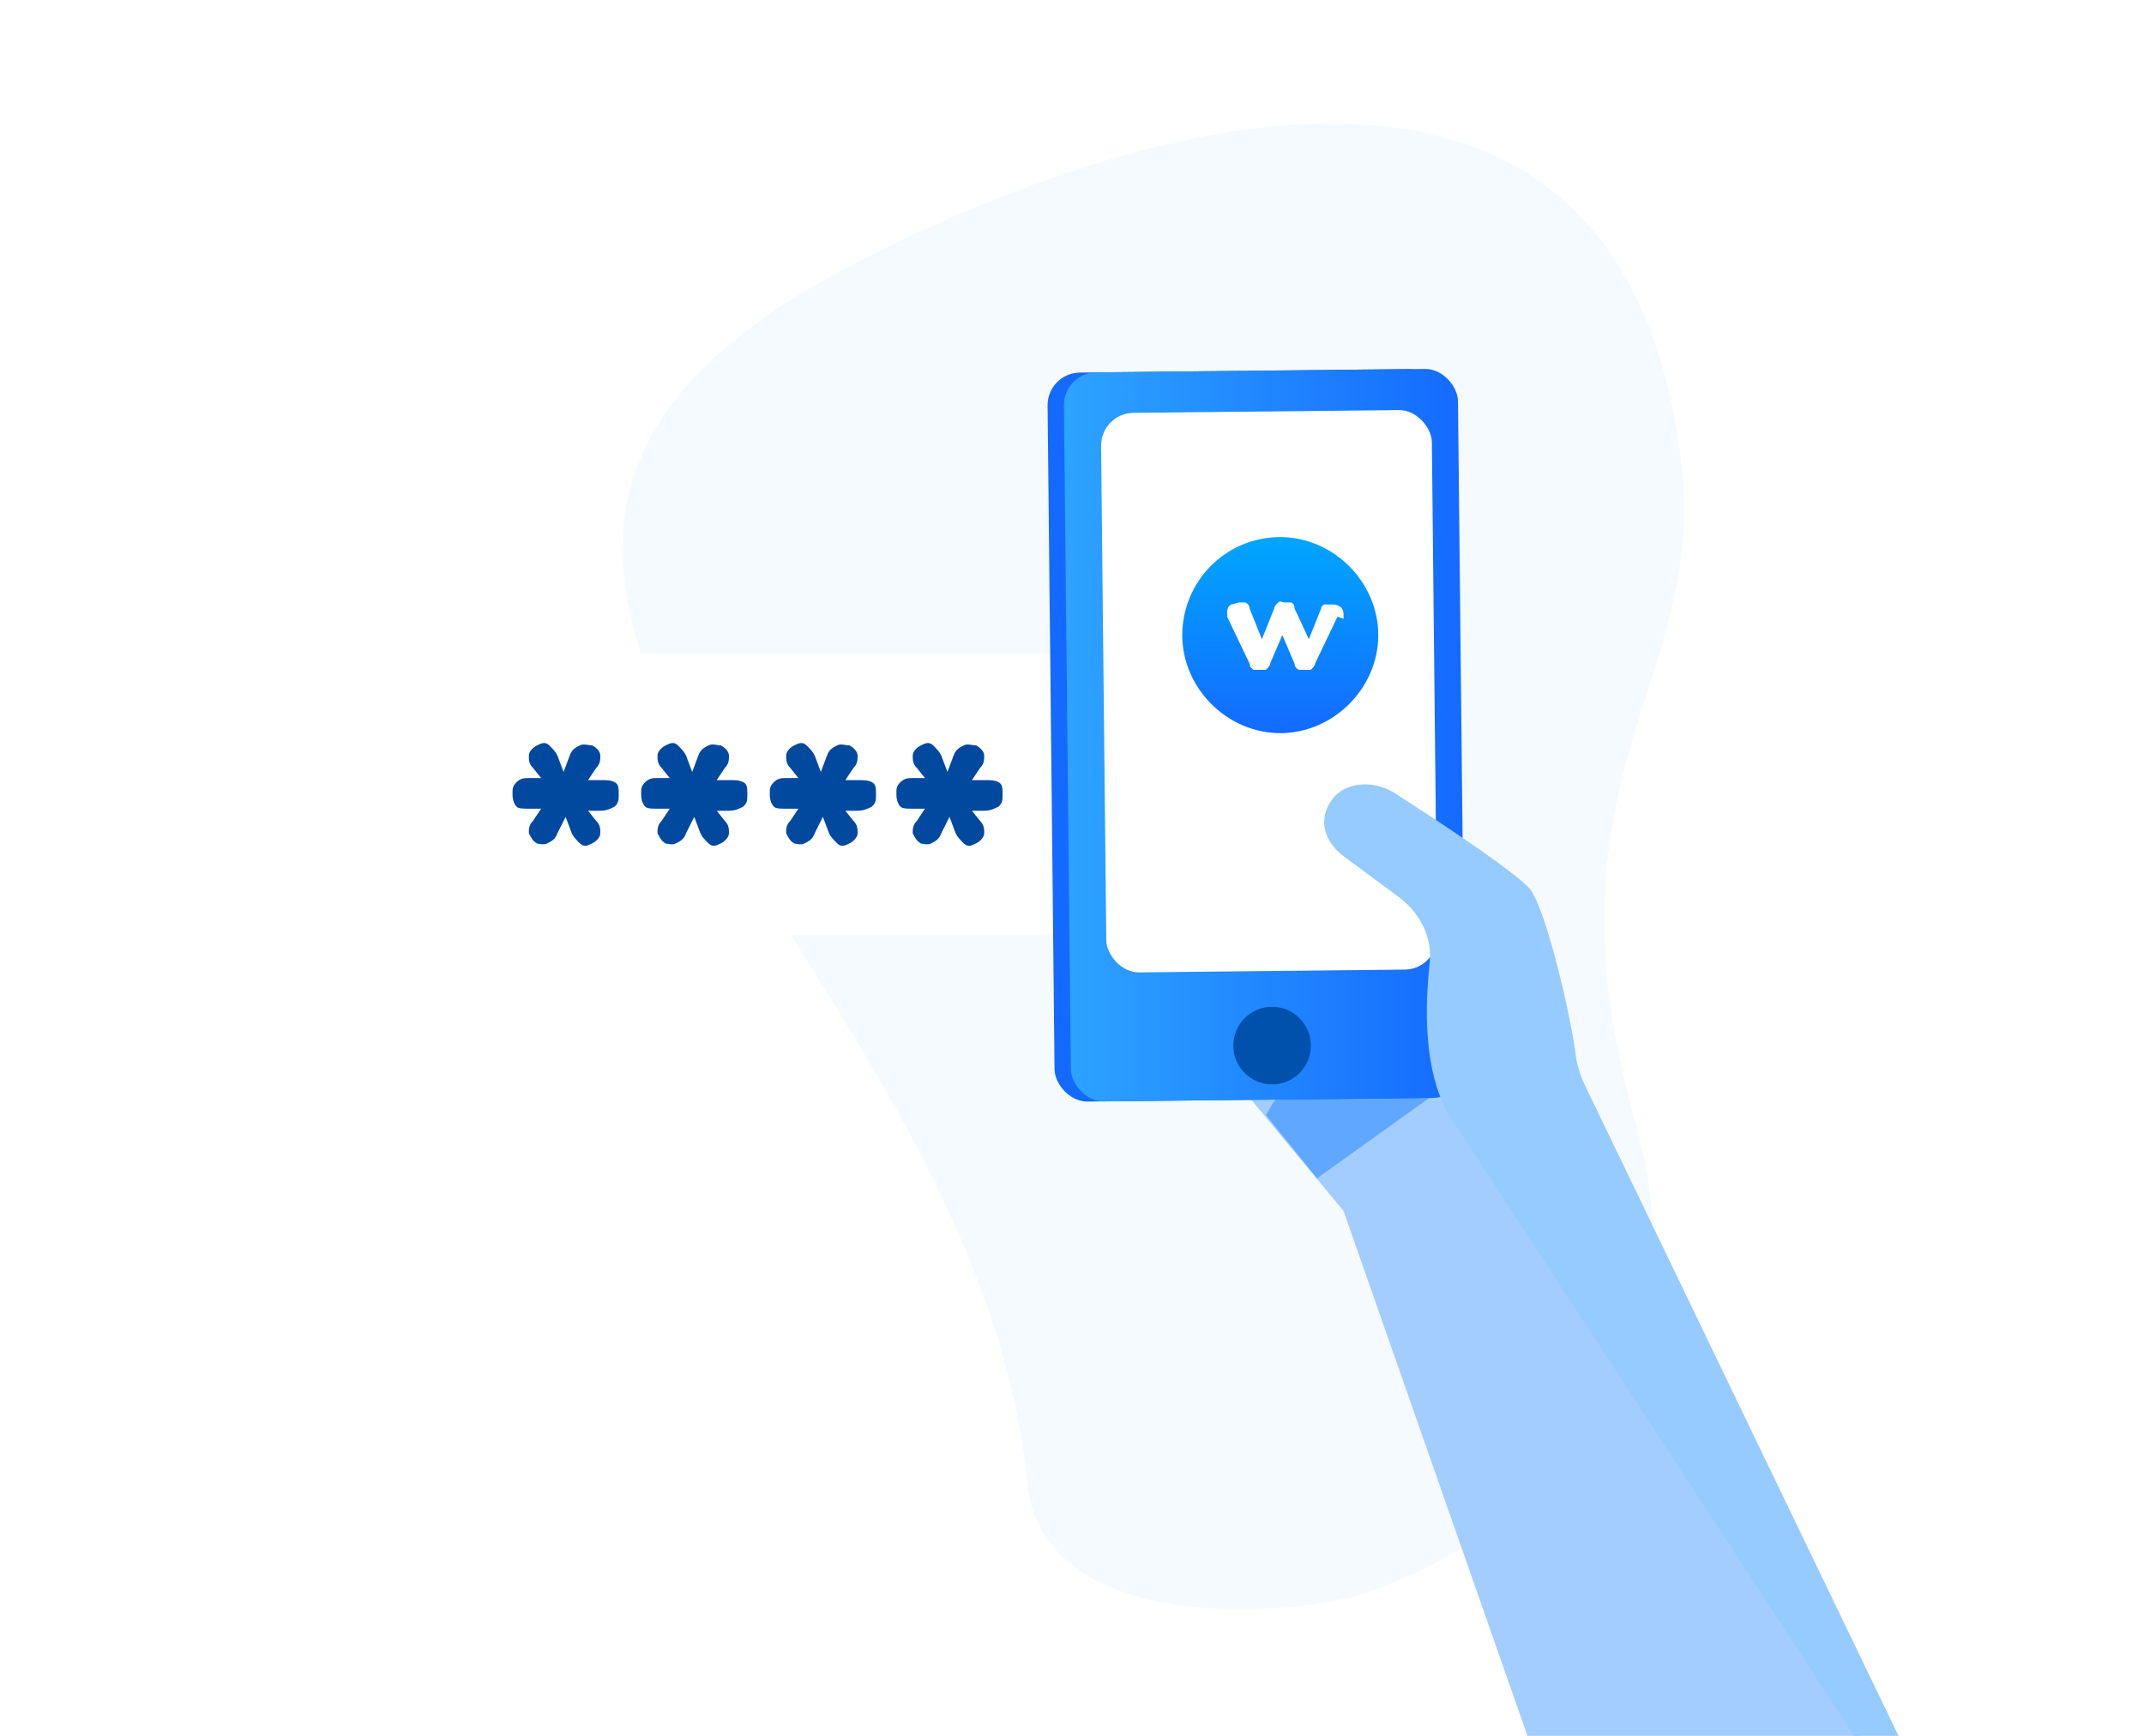 <?xml version="1.0" encoding="UTF-8"?><svg id="Capa_1" xmlns="http://www.w3.org/2000/svg" xmlns:xlink="http://www.w3.org/1999/xlink" viewBox="0 0 105 85"><defs><filter id="drop-shadow-1" filterUnits="userSpaceOnUse"><feOffset dx="0" dy="0"/><feGaussianBlur result="blur" stdDeviation="2"/><feFlood flood-color="#00407f" flood-opacity=".2"/><feComposite in2="blur" operator="in"/><feComposite in="SourceGraphic"/></filter><linearGradient id="Degradado_sin_nombre_106" x1="52.2" y1="36.1" x2="71.8" y2="36.1" gradientTransform="translate(.4 -.6) rotate(.6)" gradientUnits="userSpaceOnUse"><stop offset="0" stop-color="#2da3ff"/><stop offset="1" stop-color="#146aff"/></linearGradient><linearGradient id="Degradado_sin_nombre_4" x1="62.7" y1="26.3" x2="62.7" y2="36" gradientUnits="userSpaceOnUse"><stop offset="0" stop-color="#00a6ff"/><stop offset="1" stop-color="#146aff"/></linearGradient></defs><g><path d="M82.3,22.3c1.5,11.1-7.1,15.4-2.2,32.7,3.9,13.8-6.6,20.7-13.2,23-3.2,1.1-15.8,2.3-16.6-5.4-2.5-26.1-36.8-44.6-9-59.4,11.3-6,37.7-16.1,41,9.1Z" style="fill:#96cbff; opacity:.1;"/><rect x="17.1" y="32" width="42.1" height="13.8" rx="6.9" ry="6.9" style="fill:#fff; filter:url(#drop-shadow-1);"/><g><path d="M26.3,41.3c-.2-.1-.3-.3-.4-.5,0-.2,0-.4,.2-.6l.4-.6h-.6c-.3,0-.5,0-.6-.1s-.2-.3-.2-.6,0-.4,.2-.6,.4-.2,.6-.2h.6c0,0-.4-.5-.4-.5-.2-.2-.2-.4-.2-.6,0-.2,.2-.4,.4-.5,.2-.1,.4-.2,.6,0s.3,.3,.4,.5l.3,.8,.3-.8c.1-.3,.3-.4,.5-.5s.4,0,.6,0c.2,.1,.4,.3,.4,.5,0,.2,0,.4-.2,.6l-.4,.6h.6c.3,0,.5,0,.7,.1,.2,.1,.2,.3,.2,.6s0,.4-.2,.6c-.2,.1-.4,.2-.7,.2h-.6s.4,.5,.4,.5c.2,.2,.2,.4,.2,.6,0,.2-.2,.4-.4,.5-.2,.1-.4,.2-.6,0s-.3-.3-.4-.5l-.3-.8-.4,.8c-.1,.3-.3,.4-.5,.5s-.4,0-.6,0Z" style="fill:#00499f;"/><path d="M32.6,41.3c-.2-.1-.3-.3-.4-.5,0-.2,0-.4,.2-.6l.4-.6h-.6c-.3,0-.5,0-.6-.1s-.2-.3-.2-.6,0-.4,.2-.6,.4-.2,.6-.2h.6c0,0-.4-.5-.4-.5-.2-.2-.2-.4-.2-.6,0-.2,.2-.4,.4-.5,.2-.1,.4-.2,.6,0s.3,.3,.4,.5l.3,.8,.3-.8c.1-.3,.3-.4,.5-.5s.4,0,.6,0c.2,.1,.4,.3,.4,.5,0,.2,0,.4-.2,.6l-.4,.6h.6c.3,0,.5,0,.7,.1,.2,.1,.2,.3,.2,.6s0,.4-.2,.6c-.2,.1-.4,.2-.7,.2h-.6s.4,.5,.4,.5c.2,.2,.2,.4,.2,.6,0,.2-.2,.4-.4,.5-.2,.1-.4,.2-.6,0s-.3-.3-.4-.5l-.3-.8-.4,.8c-.1,.3-.3,.4-.5,.5s-.4,0-.6,0Z" style="fill:#00499f;"/><path d="M38.9,41.3c-.2-.1-.3-.3-.4-.5,0-.2,0-.4,.2-.6l.4-.6h-.6c-.3,0-.5,0-.6-.1s-.2-.3-.2-.6,0-.4,.2-.6,.4-.2,.6-.2h.6c0,0-.4-.5-.4-.5-.2-.2-.2-.4-.2-.6,0-.2,.2-.4,.4-.5,.2-.1,.4-.2,.6,0s.3,.3,.4,.5l.3,.8,.3-.8c.1-.3,.3-.4,.5-.5s.4,0,.6,0c.2,.1,.4,.3,.4,.5,0,.2,0,.4-.2,.6l-.4,.6h.6c.3,0,.5,0,.7,.1,.2,.1,.2,.3,.2,.6s0,.4-.2,.6c-.2,.1-.4,.2-.7,.2h-.6s.4,.5,.4,.5c.2,.2,.2,.4,.2,.6,0,.2-.2,.4-.4,.5-.2,.1-.4,.2-.6,0s-.3-.3-.4-.5l-.3-.8-.4,.8c-.1,.3-.3,.4-.5,.5s-.4,0-.6,0Z" style="fill:#00499f;"/><path d="M45.1,41.3c-.2-.1-.3-.3-.4-.5,0-.2,0-.4,.2-.6l.4-.6h-.6c-.3,0-.5,0-.6-.1s-.2-.3-.2-.6,0-.4,.2-.6,.4-.2,.6-.2h.6c0,0-.4-.5-.4-.5-.2-.2-.2-.4-.2-.6,0-.2,.2-.4,.4-.5,.2-.1,.4-.2,.6,0s.3,.3,.4,.5l.3,.8,.3-.8c.1-.3,.3-.4,.5-.5s.4,0,.6,0c.2,.1,.4,.3,.4,.5,0,.2,0,.4-.2,.6l-.4,.6h.6c.3,0,.5,0,.7,.1,.2,.1,.2,.3,.2,.6s0,.4-.2,.6c-.2,.1-.4,.2-.7,.2h-.6s.4,.5,.4,.5c.2,.2,.2,.4,.2,.6,0,.2-.2,.4-.4,.5-.2,.1-.4,.2-.6,0s-.3-.3-.4-.5l-.3-.8-.4,.8c-.1,.3-.3,.4-.5,.5s-.4,0-.6,0Z" style="fill:#00499f;"/></g><g><g><path d="M63.7,40.9c-.8,.6-1.2,1.4-1.1,2-.5,0-1.1,.2-1.6,.6-.5,.4-.9,.9-1,1.4-.4,0-.9,.2-1.3,.6-.3,.2-.5,.5-.7,.9-.7,1.3-.5,3,.5,4.1l7.3,8.8,15.8,45.1c1.7,4.8,7,7.2,11.7,5.3h0c4.6-1.9,8.3-6,5.8-12" style="fill:#a3ccff;"/><path d="M62.6,42.7l5.4,6.4c.7,.8,.6,2-.2,2.7h0c-.8,.7-2,.6-2.7-.2l-.7-.9" style="fill:#a3ccff;"/><path d="M68.4,43.5l2.3,2.9c.7,.8,.6,2-.2,2.7h0c-.8,.7-2,.6-2.7-.2" style="fill:#a3ccff;"/><path d="M60.1,44.9l4.1,5.1c.7,.8,.6,2-.2,2.7h0c-.8,.7-2,.6-2.7-.2l-2.4-2.9" style="fill:#a3ccff;"/></g><polygon points="62 54.6 64.5 57.7 70.5 53.4 71.5 47.7 66.9 46.3 62 54.6" style="fill:#5fa7ff;"/><g><rect x="51.5" y="18.2" width="19.3" height="35.7" rx="1.6" ry="1.6" transform="translate(-.4 .6) rotate(-.6)" style="fill:#146aff;"/><rect x="52.3" y="18.2" width="19.3" height="35.7" rx="1.6" ry="1.6" transform="translate(-.4 .6) rotate(-.6)" style="fill:url(#Degradado_sin_nombre_106);"/><rect x="54" y="20.2" width="16.2" height="27.4" rx="1.6" ry="1.6" transform="translate(-.3 .6) rotate(-.6)" style="fill:#fff;"/><circle cx="62.3" cy="51.2" r="1.9" style="fill:#0051ab;"/></g><path d="M99.1,97.7l-21.5-44.6c-.2-.4-.3-.8-.4-1.2-.2-1.9-1.5-7.5-2.3-8.4-1-1.1-6.5-4.6-6.5-4.6-1-.7-2.5-.7-3.2,.3h0c-.7,1-.3,2.1,.7,2.8l2.7,2c1,.8,1.6,2,1.4,3.3-.2,2-.3,5,.9,7.2" style="fill:#96cbff;"/></g></g><g><path d="M62.7,26.3c-2.7,0-4.8,2.2-4.8,4.8s2.2,4.8,4.8,4.8,4.8-2.2,4.8-4.8-2.2-4.8-4.8-4.8Z" style="fill:url(#Degradado_sin_nombre_4);"/><path d="M65.5,30.2l-1.1,2.3c0,.1-.1,.2-.2,.3,0,0-.2,0-.3,0s-.2,0-.3,0c0,0-.2-.1-.2-.3l-.6-1.4-.6,1.4c0,.1-.1,.2-.2,.3,0,0-.2,0-.3,0s-.2,0-.3,0c0,0-.2-.1-.2-.3l-1.1-2.3c0,0,0-.1,0-.2,0-.1,0-.3,.2-.4,.1,0,.3-.1,.4-.1s.2,0,.3,0c0,0,.2,.1,.2,.3l.6,1.5,.6-1.5c0-.1,.1-.2,.2-.3s.2,0,.3,0,.2,0,.3,0,.2,.1,.2,.3l.7,1.5,.6-1.5c0-.1,.1-.2,.2-.2,0,0,.2,0,.3,0,.1,0,.3,0,.4,.1,.1,0,.2,.2,.2,.4s0,.1,0,.2Z" style="fill:#fff;"/></g></svg>